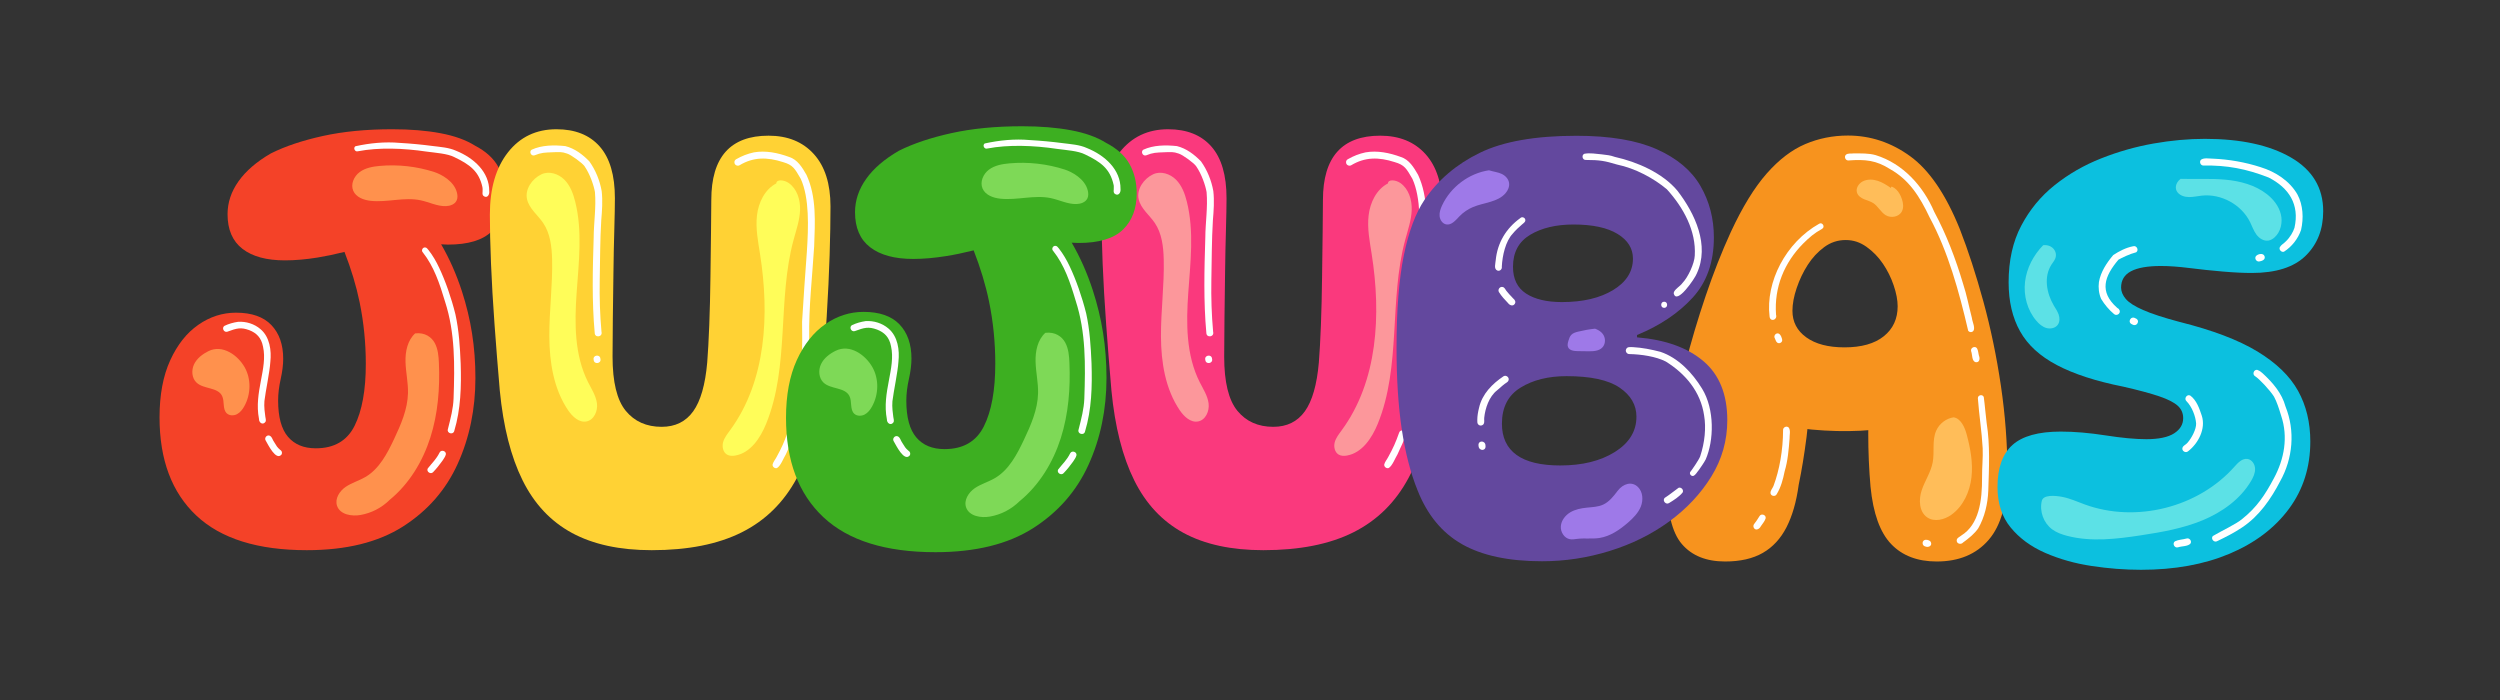<svg xmlns="http://www.w3.org/2000/svg" xmlns:xlink="http://www.w3.org/1999/xlink" width="500" zoomAndPan="magnify" viewBox="0 0 375 105" height="140" preserveAspectRatio="xMidYMid meet" version="1.0"><rect x="0" y="0" width="375" height="105" fill="#333333" stroke="none"/><defs><clipPath id="e78af1e425"><path d="M 250.016 20.332 L 301.129 20.332 L 301.129 84.223 L 250.016 84.223 Z M 250.016 20.332 " clip-rule="nonzero"/></clipPath><clipPath id="ce0a060c69"><path d="M 23.922 19.387 L 75.789 19.387 L 75.789 82.527 L 23.922 82.527 Z M 23.922 19.387 " clip-rule="nonzero"/></clipPath><clipPath id="6290f70bf2"><path d="M 73.469 19.387 L 124.582 19.387 L 124.582 82.527 L 73.469 82.527 Z M 73.469 19.387 " clip-rule="nonzero"/></clipPath><clipPath id="132813aa3e"><path d="M 165.215 19.387 L 216.328 19.387 L 216.328 82.527 L 165.215 82.527 Z M 165.215 19.387 " clip-rule="nonzero"/></clipPath><clipPath id="4ae2d5866c"><path d="M 209.48 20.332 L 259.094 20.332 L 259.094 84.223 L 209.48 84.223 Z M 209.48 20.332 " clip-rule="nonzero"/></clipPath><clipPath id="bbb5d0591a"><path d="M 117.895 18.938 L 170.512 18.938 L 170.512 82.828 L 117.895 82.828 Z M 117.895 18.938 " clip-rule="nonzero"/></clipPath><clipPath id="ada56f4976"><path d="M 299.621 20.828 L 348.48 20.828 L 348.48 85.473 L 299.621 85.473 Z M 299.621 20.828 " clip-rule="nonzero"/></clipPath></defs><g clip-path="url(#e78af1e425)"><path fill="#f7931e" d="M 297.504 45.211 C 296.402 41.188 295.227 37.574 293.98 34.379 C 291.891 29.184 289.414 25.543 286.559 23.457 C 283.703 21.375 280.578 20.332 277.184 20.332 C 274.918 20.332 272.785 20.762 270.777 21.617 C 268.77 22.473 266.844 23.941 265.008 26.027 C 263.168 28.113 261.371 31.039 259.621 34.805 C 258.262 37.773 257.004 40.973 255.844 44.398 C 254.684 47.824 253.664 51.25 252.789 54.676 C 251.91 58.102 251.234 61.328 250.754 64.352 C 250.273 67.379 250.031 69.977 250.031 72.148 C 250.031 76.715 250.781 79.871 252.281 81.609 C 253.777 83.355 255.941 84.223 258.77 84.223 C 261.031 84.223 262.914 83.797 264.414 82.938 C 265.91 82.082 267.098 80.797 267.977 79.086 C 268.852 77.371 269.461 75.258 269.801 72.746 C 270.254 70.578 270.648 68.164 270.988 65.508 C 271.035 65.129 271.074 64.742 271.113 64.359 C 271.34 64.387 271.562 64.418 271.793 64.438 C 274.312 64.668 276.742 64.727 279.09 64.609 C 279.492 64.59 279.867 64.559 280.246 64.527 C 280.246 64.699 280.238 64.863 280.238 65.039 C 280.238 67.781 280.352 70.434 280.578 73.004 C 280.973 77 282.004 79.871 283.672 81.609 C 285.34 83.352 287.617 84.223 290.504 84.223 C 293.84 84.223 296.441 83.141 298.309 80.969 C 300.176 78.801 301.109 75.402 301.109 70.777 C 301.109 66.551 300.781 62.242 300.133 57.844 C 299.484 53.449 298.605 49.238 297.504 45.211 Z M 276.672 52.105 C 274.242 52.105 272.332 51.605 270.945 50.605 C 269.559 49.609 268.867 48.281 268.867 46.625 C 268.867 45.598 269.078 44.457 269.504 43.199 C 269.93 41.945 270.48 40.789 271.16 39.73 C 271.836 38.676 272.656 37.789 273.621 37.074 C 274.582 36.363 275.656 36.004 276.844 36.004 C 278.031 36.004 279.02 36.348 279.984 37.031 C 280.945 37.719 281.766 38.559 282.441 39.559 C 283.121 40.559 283.66 41.645 284.055 42.812 C 284.449 43.984 284.648 45.027 284.648 45.941 C 284.648 47.824 283.957 49.324 282.57 50.438 C 281.184 51.551 279.219 52.105 276.672 52.105 Z M 276.672 52.105 " fill-opacity="1" fill-rule="nonzero"/></g><path fill="#ffffff" d="M 295.781 47.676 C 295.336 45.969 295.012 44.223 294.457 42.547 C 293.352 38.832 291.965 35.176 290.133 31.766 C 288.469 27.883 285.426 24.523 281.34 23.266 C 280.281 22.969 279.172 23.02 278.086 23.008 C 277.695 23.07 277.215 22.941 276.891 23.207 C 276.578 23.508 276.812 24.082 277.246 24.07 C 279.84 23.879 281.441 24.051 283.512 25.367 C 286.348 26.957 287.953 29.453 289.445 32.613 C 292.211 37.754 293.84 43.656 295.23 49.617 C 295.367 49.824 295.668 49.871 295.879 49.746 C 296.445 49.363 295.824 48.25 295.781 47.676 Z M 295.781 47.676 " fill-opacity="1" fill-rule="nonzero"/><path fill="#ffffff" d="M 296.848 53.375 C 296.738 53.008 296.746 52.578 296.551 52.25 C 296.25 51.805 295.516 52.18 295.672 52.691 C 295.875 53.191 295.738 54.207 296.375 54.332 C 296.926 54.406 297.027 53.777 296.848 53.375 Z M 296.848 53.375 " fill-opacity="1" fill-rule="nonzero"/><path fill="#ffffff" d="M 297.996 63.434 C 297.828 62.145 297.742 60.836 297.566 59.559 C 297.402 59.094 296.66 59.238 296.68 59.738 C 296.859 62.246 297.27 64.734 297.402 67.246 C 297.461 68.684 297.297 70.121 297.309 71.559 C 297.336 75.145 296.84 78.691 294.195 80.328 C 293.969 80.527 293.617 80.637 293.52 80.945 C 293.379 81.539 294.129 81.785 294.484 81.355 C 295.32 80.75 296.145 80.094 296.742 79.238 C 297.711 77.539 298.164 75.562 298.242 73.613 C 298.348 70.215 298.531 66.809 297.996 63.434 Z M 297.996 63.434 " fill-opacity="1" fill-rule="nonzero"/><path fill="#ffffff" d="M 289.535 81.176 C 289.305 80.996 288.906 80.891 288.633 81.031 C 288.258 81.234 288.336 81.852 288.754 81.957 C 289.332 82.223 289.988 81.77 289.535 81.176 Z M 289.535 81.176 " fill-opacity="1" fill-rule="nonzero"/><path fill="#ffffff" d="M 272.879 33.559 C 267.883 36.355 264.812 42.273 265.438 47.492 C 265.539 48.336 266.645 48.012 266.406 47.211 C 266.105 43.07 267.66 39.379 270.473 36.535 C 271.461 35.559 272.09 35.012 273.32 34.32 C 273.809 34.047 273.363 33.262 272.879 33.559 Z M 272.879 33.559 " fill-opacity="1" fill-rule="nonzero"/><path fill="#ffffff" d="M 266.77 50.027 C 266.371 49.902 266 50.383 266.223 50.742 C 266.34 50.949 266.375 51.227 266.566 51.375 C 266.816 51.598 267.246 51.441 267.324 51.121 C 267.375 50.812 267.082 50.105 266.77 50.027 Z M 266.77 50.027 " fill-opacity="1" fill-rule="nonzero"/><path fill="#ffffff" d="M 268.316 64.145 C 268.023 63.828 267.449 64.066 267.461 64.504 C 267.457 67.492 266.922 70.512 266.023 72.895 C 265.883 73.266 265.508 73.605 265.582 74.023 C 265.684 74.441 266.293 74.523 266.496 74.145 C 267.145 73.09 267.457 71.895 267.699 70.688 C 268.18 69.102 268.305 67.449 268.434 65.805 C 268.414 65.289 268.625 64.574 268.316 64.145 Z M 268.316 64.145 " fill-opacity="1" fill-rule="nonzero"/><path fill="#ffffff" d="M 263.922 77.43 C 263.66 77.855 263.387 78.273 263.074 78.668 C 263.008 78.785 262.988 78.93 263.023 79.059 C 263.25 79.688 263.898 79.414 264.125 78.938 C 264.375 78.555 264.715 78.188 264.848 77.75 C 264.949 77.223 264.172 76.957 263.922 77.43 Z M 263.922 77.43 " fill-opacity="1" fill-rule="nonzero"/><path fill="#ffbd59" d="M 293.051 62.598 C 291.922 62.762 290.898 63.543 290.434 64.594 C 289.781 66.059 290.203 67.773 289.906 69.348 C 289.633 70.82 288.742 72.098 288.262 73.516 C 287.781 74.934 287.852 76.77 289.082 77.609 C 290.164 78.344 291.676 77.961 292.738 77.195 C 294.488 75.926 295.469 73.773 295.719 71.613 C 295.969 69.453 295.566 67.27 295.004 65.168 C 294.715 64.07 294.113 62.77 293.051 62.598 Z M 293.051 62.598 " fill-opacity="1" fill-rule="nonzero"/><path fill="#ffbd59" d="M 283.676 28.223 C 283.039 27.785 282.383 27.355 281.648 27.117 C 280.918 26.883 280.086 26.855 279.402 27.211 C 278.801 27.527 278.34 28.238 278.547 28.891 C 278.695 29.375 279.156 29.691 279.621 29.887 C 280.082 30.082 280.582 30.199 281 30.473 C 281.723 30.945 282.113 31.824 282.848 32.273 C 283.645 32.766 284.855 32.543 285.285 31.707 C 285.578 31.141 285.484 30.445 285.277 29.84 C 285.098 29.32 284.84 28.816 284.445 28.434 C 284.051 28.055 283.512 27.805 283.676 28.223 Z M 283.676 28.223 " fill-opacity="1" fill-rule="nonzero"/><g clip-path="url(#ce0a060c69)"><path fill="#f44228" d="M 71.227 21.832 C 69.879 20.988 68.152 20.371 66.043 19.977 C 63.938 19.582 61.531 19.387 58.836 19.387 C 54.957 19.387 51.484 19.723 48.422 20.398 C 45.359 21.074 42.758 21.945 40.625 23.016 C 38.488 24.254 36.871 25.648 35.777 27.195 C 34.68 28.742 34.133 30.387 34.133 32.133 C 34.133 34.441 34.879 36.172 36.367 37.324 C 37.855 38.477 39.977 39.055 42.734 39.055 C 44.25 39.055 45.879 38.914 47.621 38.633 C 48.895 38.426 50.246 38.145 51.672 37.785 C 52.672 40.352 53.438 42.871 53.945 45.344 C 54.562 48.352 54.871 51.434 54.871 54.586 C 54.871 58.527 54.309 61.621 53.188 63.871 C 52.062 66.121 50.121 67.246 47.367 67.246 C 45.57 67.246 44.18 66.672 43.195 65.516 C 42.211 64.363 41.719 62.551 41.719 60.074 C 41.719 59.059 41.848 57.992 42.102 56.863 C 42.352 55.738 42.48 54.727 42.48 53.824 C 42.48 51.688 41.891 50 40.707 48.762 C 39.527 47.523 37.758 46.902 35.398 46.902 C 33.375 46.902 31.488 47.508 29.75 48.719 C 28.008 49.93 26.602 51.703 25.535 54.039 C 24.465 56.375 23.93 59.23 23.93 62.605 C 23.93 68.965 25.77 73.875 29.453 77.336 C 33.133 80.797 38.656 82.527 46.02 82.527 C 51.922 82.527 56.727 81.344 60.438 78.98 C 64.145 76.617 66.887 73.48 68.656 69.57 C 70.426 65.66 71.312 61.367 71.312 56.695 C 71.312 52.023 70.637 47.863 69.289 43.695 C 68.461 41.145 67.422 38.797 66.172 36.648 C 66.508 36.664 66.859 36.691 67.18 36.691 C 70.215 36.691 72.406 36.031 73.758 34.707 C 75.105 33.387 75.781 31.598 75.781 29.348 C 75.781 27.715 75.43 26.266 74.727 25 C 74.023 23.734 72.855 22.68 71.227 21.836 Z M 71.227 21.832 " fill-opacity="1" fill-rule="nonzero"/></g><path fill="#ffffff" d="M 73.387 28.668 C 73.41 25.828 71.117 23.711 68.422 22.617 C 67.305 22.113 66.059 22.051 64.859 21.895 C 63.23 21.68 61.598 21.527 59.961 21.434 C 57.746 21.234 55.457 21.461 53.309 21.938 C 52.938 22.199 53.242 22.828 53.684 22.691 C 56.789 22.09 60.527 22.223 64 22.742 C 65.309 22.922 67.117 23.031 68.145 23.566 C 70.492 24.684 71.848 25.707 72.363 28.07 C 72.418 28.297 72.383 28.32 72.387 28.785 C 72.367 28.992 72.348 29.227 72.516 29.383 C 73.062 29.82 73.465 29.219 73.387 28.668 Z M 73.387 28.668 " fill-opacity="1" fill-rule="nonzero"/><path fill="#ffffff" d="M 69.102 54.543 C 68.996 52.066 68.848 49.574 68.312 47.145 C 67.703 44.684 66.812 42.133 65.871 40.156 C 65.438 39.223 64.914 38.324 64.281 37.512 C 64.137 37.34 63.996 37.105 63.742 37.113 C 63.363 37.105 63.152 37.605 63.43 37.867 C 65.07 39.949 65.938 42.488 66.766 45.273 C 68.27 49.934 68.211 54.723 68.035 59.789 C 67.98 61.25 67.609 62.699 67.18 64.387 C 66.996 65 67.973 65.281 68.137 64.652 C 69.121 61.379 69.211 57.938 69.102 54.543 Z M 69.102 54.543 " fill-opacity="1" fill-rule="nonzero"/><path fill="#ffffff" d="M 65.953 67.855 C 65.41 68.926 64.918 69.312 64.156 70.277 C 63.922 70.754 64.605 71.211 64.965 70.824 C 65.48 70.289 65.938 69.707 66.371 69.105 C 66.551 68.809 66.793 68.516 66.875 68.176 C 66.977 67.656 66.203 67.395 65.953 67.855 Z M 65.953 67.855 " fill-opacity="1" fill-rule="nonzero"/><path fill="#ffffff" d="M 40.551 54.289 C 40.738 52.566 40.469 50.547 39.074 49.371 C 38.16 48.582 36.91 48.191 35.707 48.273 C 35.008 48.375 34.289 48.574 33.656 48.883 C 33.219 49.188 33.586 49.914 34.09 49.758 C 35.52 49.23 36.121 49.059 37.391 49.523 C 38.453 49.938 39.199 50.637 39.457 52.012 C 40.18 55.25 38.066 58.832 38.848 62.836 C 38.828 63.406 39.426 63.824 39.816 63.281 C 39.957 63.031 39.82 62.75 39.797 62.484 C 39.734 62.051 39.582 60.988 39.664 60.152 C 39.832 58.703 40.457 55.809 40.551 54.289 Z M 40.551 54.289 " fill-opacity="1" fill-rule="nonzero"/><path fill="#ffffff" d="M 42.23 67.676 C 42.203 67.609 42.074 67.512 42.016 67.469 C 41.547 67.066 41.516 66.938 41.141 66.34 C 40.883 66.023 40.824 65.484 40.41 65.336 C 40 65.207 39.617 65.703 39.848 66.07 C 40.203 66.672 41.398 69.184 42.23 68.18 C 42.316 68.023 42.316 67.836 42.23 67.676 Z M 42.23 67.676 " fill-opacity="1" fill-rule="nonzero"/><path fill="#ff914d" d="M 65.16 25.809 C 62.527 24.957 59.719 24.641 56.961 24.887 C 55.898 24.984 54.801 25.18 53.945 25.816 C 53.09 26.449 52.562 27.641 52.988 28.621 C 53.41 29.59 54.555 30.012 55.605 30.125 C 58.098 30.395 60.652 29.52 63.105 30.047 C 64.383 30.316 65.602 30.965 66.906 30.918 C 67.527 30.895 68.211 30.656 68.484 30.094 C 68.664 29.734 68.641 29.309 68.547 28.918 C 68.129 27.148 66.137 26.125 65.16 25.812 Z M 65.16 25.809 " fill-opacity="1" fill-rule="nonzero"/><path fill="#ff914d" d="M 62.273 50.008 C 61.121 51.055 60.781 52.742 60.828 54.301 C 60.871 55.859 61.234 57.398 61.199 58.957 C 61.145 61.383 60.141 63.676 59.105 65.871 C 58.074 68.055 56.883 70.34 54.801 71.555 C 53.84 72.117 52.742 72.418 51.828 73.047 C 50.918 73.676 50.199 74.82 50.555 75.871 C 51 77.188 52.746 77.492 54.109 77.242 C 55.699 76.949 57.203 76.215 58.473 74.961 C 61.383 72.574 63.41 69.215 64.555 65.625 C 65.699 62.039 65.996 58.223 65.836 54.457 C 65.793 53.426 65.703 52.359 65.215 51.453 C 64.723 50.547 63.723 49.836 62.273 50.008 Z M 62.273 50.008 " fill-opacity="1" fill-rule="nonzero"/><path fill="#ff914d" d="M 31.262 52.672 C 30.375 53.113 29.539 53.75 29.109 54.645 C 28.684 55.539 28.762 56.723 29.488 57.398 C 30.562 58.398 32.641 58.059 33.305 59.371 C 33.723 60.199 33.344 61.379 34.027 62.008 C 34.43 62.375 35.074 62.375 35.559 62.121 C 36.039 61.867 36.383 61.41 36.648 60.934 C 37.641 59.148 37.699 56.844 36.688 55.07 C 35.676 53.297 33.391 51.613 31.262 52.672 Z M 31.262 52.672 " fill-opacity="1" fill-rule="nonzero"/><g clip-path="url(#6290f70bf2)"><path fill="#ffd234" d="M 115.285 20.352 C 109.559 20.352 106.695 23.566 106.695 29.996 C 106.695 31.109 106.68 32.715 106.652 34.82 C 106.621 36.926 106.594 39.207 106.566 41.66 C 106.535 44.117 106.477 46.484 106.391 48.766 C 106.301 51.043 106.199 52.918 106.082 54.375 C 105.789 57.711 105.09 60.152 103.98 61.699 C 102.867 63.25 101.289 64.023 99.246 64.023 C 96.969 64.023 95.172 63.219 93.855 61.613 C 92.543 60.004 91.883 57.301 91.883 53.5 C 91.883 51.863 91.898 49.934 91.926 47.711 C 91.957 45.492 91.984 43.211 92.016 40.871 C 92.043 38.535 92.09 36.371 92.148 34.383 C 92.203 32.395 92.234 30.848 92.234 29.734 C 92.234 26.285 91.477 23.699 89.957 21.973 C 88.438 20.25 86.273 19.387 83.469 19.387 C 80.43 19.387 78.008 20.543 76.195 22.852 C 74.383 25.16 73.48 28.273 73.48 32.191 C 73.48 34.238 73.535 36.691 73.652 39.555 C 73.77 42.422 73.945 45.461 74.18 48.676 C 74.414 51.895 74.676 55.195 74.969 58.586 C 75.496 64.023 76.633 68.512 78.387 72.047 C 80.141 75.586 82.609 78.215 85.793 79.941 C 88.977 81.664 92.965 82.527 97.758 82.527 C 103.191 82.527 107.688 81.637 111.254 79.852 C 114.816 78.07 117.578 75.352 119.535 71.695 C 121.492 68.043 122.703 63.441 123.172 57.883 C 123.523 54.32 123.801 50.867 124.004 47.535 C 124.207 44.203 124.355 41.121 124.445 38.285 C 124.531 35.449 124.574 33.008 124.574 30.961 C 124.574 27.57 123.742 24.953 122.078 23.113 C 120.41 21.27 118.148 20.352 115.285 20.352 Z M 115.285 20.352 " fill-opacity="1" fill-rule="nonzero"/></g><path fill="#ffffff" d="M 89.957 42.07 C 90.02 39.059 90.004 36.051 90.188 33.043 C 90.312 31.594 90.418 30.121 90.254 28.672 C 89.973 27.078 89.348 25.535 88.41 24.215 C 87.418 23.184 86.203 22.262 84.793 21.914 C 83.129 21.738 81.281 21.746 79.742 22.461 C 79.32 22.758 79.672 23.457 80.164 23.305 C 81.207 22.879 81.711 22.887 82.859 22.84 C 83.848 22.809 84.262 22.742 85.059 23.035 C 85.672 23.219 87.305 24.426 87.664 24.91 C 88.504 26.113 89.082 27.859 89.242 28.809 C 89.441 31.094 89.062 33.379 89.051 35.664 C 88.902 40.418 88.773 45.203 89.207 49.949 C 89.238 50.734 90.434 50.551 90.223 49.77 C 89.992 47.211 89.914 44.637 89.957 42.07 Z M 89.957 42.07 " fill-opacity="1" fill-rule="nonzero"/><path fill="#ffffff" d="M 90.062 53.82 C 90.008 53.07 88.867 53.254 89.051 53.98 C 89.105 54.73 90.246 54.547 90.062 53.82 Z M 90.062 53.82 " fill-opacity="1" fill-rule="nonzero"/><path fill="#ffffff" d="M 120.969 26.223 C 120.344 25.133 119.633 23.93 118.359 23.539 C 116.695 22.926 114.855 22.543 113.086 22.855 C 112.145 23.055 111.246 23.406 110.414 23.891 C 110.242 23.988 110.125 24.207 110.168 24.406 C 110.191 24.766 110.641 24.969 110.938 24.785 C 112.996 23.547 115.051 23.539 117.457 24.316 C 118.941 24.746 119.215 25.273 120.117 26.832 C 121.422 29.719 121.273 34.016 121.027 37.805 C 120.758 41.293 120.531 44.785 120.312 48.273 C 120.359 51.66 120.355 55.754 119.953 58.637 C 119.875 59.312 119.855 59.461 119.637 60.262 C 119.598 60.398 119.617 60.543 119.688 60.66 C 119.898 61.047 120.531 60.973 120.637 60.539 C 121.391 57.508 121.301 54.074 121.379 50.629 C 121.305 46.059 121.844 41.504 122.125 36.945 C 122.246 33.355 122.516 29.57 120.969 26.223 Z M 120.969 26.223 " fill-opacity="1" fill-rule="nonzero"/><path fill="#ffffff" d="M 118.113 64.93 C 117.609 66.352 117.25 67.16 116.504 68.523 C 116.316 68.898 116.008 69.238 115.895 69.645 C 115.82 69.996 116.207 70.316 116.543 70.211 C 117.102 69.902 117.527 68.715 117.887 68.137 C 118.312 67.113 118.941 66.094 119.125 65 C 119.082 64.453 118.238 64.398 118.113 64.93 Z M 118.113 64.93 " fill-opacity="1" fill-rule="nonzero"/><path fill="#fffd59" d="M 81.227 26.141 C 82.355 25.609 83.766 26.062 84.648 26.945 C 85.535 27.828 85.984 29.055 86.285 30.266 C 87.391 34.699 86.816 39.352 86.496 43.91 C 86.172 48.469 86.152 53.262 88.219 57.34 C 88.738 58.363 89.391 59.359 89.543 60.5 C 89.691 61.641 89.113 62.988 87.984 63.215 C 86.863 63.438 85.863 62.488 85.219 61.543 C 83.051 58.348 82.418 54.34 82.398 50.477 C 82.379 46.613 82.91 42.758 82.816 38.895 C 82.766 36.996 82.535 35.008 81.469 33.438 C 80.66 32.246 79.387 31.305 79.059 29.902 C 78.711 28.41 79.793 26.816 81.227 26.141 Z M 81.227 26.141 " fill-opacity="1" fill-rule="nonzero"/><path fill="#fffd59" d="M 116.441 27.512 C 114.719 28.41 113.77 30.375 113.547 32.309 C 113.32 34.238 113.703 36.18 114.004 38.102 C 115.438 47.176 114.941 57.152 109.5 64.551 C 109.09 65.113 108.641 65.676 108.461 66.348 C 108.285 67.023 108.461 67.852 109.066 68.195 C 109.43 68.406 109.883 68.406 110.297 68.332 C 112.57 67.934 114.047 65.715 114.918 63.574 C 118.453 54.93 116.594 44.984 119.039 35.969 C 119.438 34.492 119.957 33.027 120.012 31.496 C 120.062 29.969 119.555 28.316 118.297 27.445 C 117.602 26.965 116.465 26.863 116.441 27.512 Z M 116.441 27.512 " fill-opacity="1" fill-rule="nonzero"/><g clip-path="url(#132813aa3e)"><path fill="#fa397d" d="M 207.031 20.352 C 201.305 20.352 198.441 23.566 198.441 29.996 C 198.441 31.109 198.426 32.715 198.398 34.82 C 198.367 36.926 198.34 39.207 198.309 41.66 C 198.281 44.117 198.223 46.484 198.137 48.766 C 198.047 51.043 197.945 52.918 197.828 54.375 C 197.535 57.711 196.836 60.152 195.727 61.699 C 194.613 63.25 193.035 64.023 190.992 64.023 C 188.715 64.023 186.918 63.219 185.602 61.613 C 184.289 60.004 183.629 57.301 183.629 53.5 C 183.629 51.863 183.645 49.934 183.672 47.711 C 183.703 45.492 183.73 43.211 183.762 40.871 C 183.789 38.535 183.836 36.371 183.895 34.383 C 183.949 32.395 183.98 30.848 183.98 29.734 C 183.98 26.285 183.223 23.699 181.703 21.973 C 180.18 20.25 178.02 19.387 175.215 19.387 C 172.176 19.387 169.754 20.543 167.941 22.852 C 166.129 25.16 165.227 28.273 165.227 32.191 C 165.227 34.238 165.281 36.691 165.398 39.555 C 165.516 42.422 165.691 45.461 165.926 48.676 C 166.16 51.895 166.422 55.195 166.715 58.586 C 167.242 64.023 168.379 68.512 170.133 72.047 C 171.887 75.586 174.355 78.215 177.539 79.941 C 180.723 81.664 184.711 82.527 189.504 82.527 C 194.938 82.527 199.434 81.637 203 79.852 C 206.562 78.07 209.324 75.352 211.281 71.695 C 213.238 68.043 214.449 63.441 214.918 57.883 C 215.27 54.32 215.547 50.867 215.75 47.535 C 215.953 44.203 216.102 41.121 216.188 38.285 C 216.277 35.449 216.32 33.008 216.32 30.961 C 216.32 27.57 215.488 24.953 213.824 23.113 C 212.156 21.27 209.895 20.352 207.031 20.352 Z M 207.031 20.352 " fill-opacity="1" fill-rule="nonzero"/></g><path fill="#ffffff" d="M 181.703 42.07 C 181.766 39.059 181.75 36.051 181.934 33.043 C 182.055 31.594 182.164 30.121 182 28.672 C 181.719 27.078 181.094 25.535 180.156 24.215 C 179.164 23.184 177.949 22.262 176.539 21.914 C 174.875 21.738 173.027 21.746 171.488 22.461 C 171.066 22.758 171.418 23.457 171.91 23.305 C 172.953 22.879 173.457 22.887 174.605 22.84 C 175.594 22.809 176.008 22.742 176.801 23.035 C 177.418 23.219 179.051 24.426 179.406 24.91 C 180.25 26.113 180.828 27.859 180.988 28.809 C 181.188 31.094 180.809 33.379 180.797 35.664 C 180.648 40.418 180.52 45.203 180.953 49.949 C 180.984 50.734 182.18 50.551 181.969 49.77 C 181.738 47.211 181.66 44.637 181.703 42.07 Z M 181.703 42.07 " fill-opacity="1" fill-rule="nonzero"/><path fill="#ffffff" d="M 181.809 53.82 C 181.754 53.07 180.613 53.254 180.797 53.98 C 180.852 54.73 181.992 54.547 181.809 53.82 Z M 181.809 53.82 " fill-opacity="1" fill-rule="nonzero"/><path fill="#ffffff" d="M 212.711 26.223 C 212.086 25.133 211.379 23.93 210.105 23.539 C 208.441 22.926 206.602 22.543 204.832 22.855 C 203.891 23.055 202.992 23.406 202.16 23.891 C 201.984 23.988 201.871 24.207 201.914 24.406 C 201.938 24.766 202.387 24.969 202.684 24.785 C 204.742 23.547 206.797 23.539 209.203 24.316 C 210.688 24.746 210.961 25.273 211.863 26.832 C 213.168 29.719 213.02 34.016 212.773 37.805 C 212.5 41.293 212.277 44.785 212.059 48.273 C 212.105 51.66 212.102 55.754 211.699 58.637 C 211.621 59.312 211.602 59.461 211.383 60.262 C 211.344 60.398 211.363 60.543 211.434 60.66 C 211.645 61.047 212.277 60.973 212.383 60.539 C 213.137 57.508 213.047 54.074 213.125 50.629 C 213.051 46.059 213.59 41.504 213.871 36.945 C 213.992 33.355 214.262 29.57 212.711 26.223 Z M 212.711 26.223 " fill-opacity="1" fill-rule="nonzero"/><path fill="#ffffff" d="M 209.859 64.93 C 209.355 66.352 208.996 67.16 208.25 68.523 C 208.062 68.898 207.754 69.238 207.641 69.645 C 207.566 69.996 207.953 70.316 208.289 70.211 C 208.848 69.902 209.273 68.715 209.633 68.137 C 210.059 67.113 210.688 66.094 210.871 65 C 210.828 64.453 209.984 64.398 209.859 64.93 Z M 209.859 64.93 " fill-opacity="1" fill-rule="nonzero"/><path fill="#fc979b" d="M 172.973 26.141 C 174.102 25.609 175.512 26.062 176.395 26.945 C 177.281 27.828 177.73 29.055 178.031 30.266 C 179.137 34.699 178.562 39.352 178.242 43.91 C 177.918 48.469 177.898 53.262 179.965 57.34 C 180.484 58.363 181.137 59.359 181.289 60.5 C 181.438 61.641 180.859 62.988 179.73 63.215 C 178.609 63.438 177.609 62.488 176.965 61.543 C 174.797 58.348 174.164 54.34 174.145 50.477 C 174.125 46.613 174.656 42.758 174.559 38.895 C 174.512 36.996 174.281 35.008 173.215 33.438 C 172.406 32.246 171.133 31.305 170.805 29.902 C 170.457 28.41 171.535 26.816 172.973 26.141 Z M 172.973 26.141 " fill-opacity="1" fill-rule="nonzero"/><path fill="#fc979b" d="M 208.188 27.512 C 206.465 28.41 205.516 30.375 205.293 32.309 C 205.066 34.238 205.449 36.18 205.75 38.102 C 207.184 47.176 206.688 57.152 201.246 64.551 C 200.836 65.113 200.387 65.676 200.207 66.348 C 200.031 67.023 200.207 67.852 200.812 68.195 C 201.176 68.406 201.629 68.406 202.043 68.332 C 204.316 67.934 205.789 65.715 206.664 63.574 C 210.199 54.93 208.34 44.984 210.785 35.969 C 211.184 34.492 211.703 33.027 211.758 31.496 C 211.809 29.969 211.301 28.316 210.043 27.445 C 209.344 26.965 208.211 26.863 208.188 27.512 Z M 208.188 27.512 " fill-opacity="1" fill-rule="nonzero"/><g clip-path="url(#4ae2d5866c)"><path fill="#63489e" d="M 212.625 73.523 C 214.082 77.227 216.309 79.93 219.309 81.633 C 222.305 83.336 226.309 84.188 231.316 84.188 C 234.75 84.188 238.129 83.676 241.449 82.645 C 244.77 81.617 247.738 80.148 250.359 78.238 C 252.977 76.328 255.09 74.082 256.691 71.496 C 258.289 68.91 259.094 66.086 259.094 63.031 C 259.094 59.152 257.898 56.199 255.512 54.172 C 253.121 52.145 249.805 50.953 245.555 50.602 L 245.555 50.25 C 248.988 48.84 251.77 46.973 253.895 44.652 C 256.02 42.332 257.082 39.316 257.082 35.617 C 257.082 32.793 256.414 30.223 255.074 27.902 C 253.734 25.582 251.551 23.746 248.523 22.391 C 245.496 21.043 241.477 20.367 236.469 20.367 C 230.297 20.367 225.465 21.219 221.973 22.922 C 218.477 24.625 215.711 26.977 213.676 29.973 C 212.332 31.973 211.301 34.75 210.574 38.305 C 209.844 41.859 209.48 46.488 209.48 52.188 C 209.48 56.832 209.742 60.902 210.266 64.398 C 210.793 67.895 211.578 70.938 212.625 73.523 Z M 229.527 35.219 C 231.242 34.191 233.414 33.676 236.035 33.676 C 238.887 33.676 241.086 34.148 242.629 35.086 C 244.172 36.027 244.941 37.262 244.941 38.789 C 244.941 40.73 243.953 42.301 241.973 43.504 C 239.992 44.711 237.43 45.312 234.285 45.312 C 232.016 45.312 230.227 44.887 228.914 44.035 C 227.605 43.184 226.949 41.848 226.949 40.023 C 226.949 37.852 227.809 36.246 229.527 35.219 Z M 228.086 58.141 C 229.949 56.992 232.246 56.422 234.984 56.422 C 238.594 56.422 241.242 56.992 242.934 58.141 C 244.621 59.285 245.465 60.742 245.465 62.504 C 245.465 64.68 244.387 66.441 242.234 67.793 C 240.078 69.145 237.344 69.82 234.023 69.82 C 231.113 69.82 228.93 69.289 227.473 68.234 C 226.016 67.176 225.289 65.617 225.289 63.562 C 225.289 61.094 226.219 59.285 228.086 58.141 Z M 228.086 58.141 " fill-opacity="1" fill-rule="nonzero"/></g><path fill="#ffffff" d="M 251.625 28.621 C 249.383 25.93 245.574 24.285 242.242 23.539 C 241.414 23.254 241.168 23.277 240.254 23.152 C 239.402 23.074 238.512 22.91 237.668 23.062 C 237.191 23.238 237.344 24.008 237.852 23.992 C 239.984 23.996 240.703 24.125 242.551 24.68 C 245.305 25.25 248.059 26.738 250.031 28.395 C 252.508 31.117 254.441 34.637 254.215 38.344 C 254.164 39.523 253.215 41.582 252.367 42.449 C 252.035 42.949 251.125 43.406 251.051 43.961 C 251.438 45.914 254.293 41.68 254.516 41.035 C 256.484 36.785 254.25 32.039 251.625 28.621 Z M 251.625 28.621 " fill-opacity="1" fill-rule="nonzero"/><path fill="#ffffff" d="M 249.625 45.258 C 249.035 45.25 249.035 46.188 249.625 46.18 C 250.215 46.188 250.215 45.25 249.625 45.258 Z M 249.625 45.258 " fill-opacity="1" fill-rule="nonzero"/><path fill="#ffffff" d="M 255.309 58.293 C 253.855 55.922 251.738 53.672 249.062 52.773 C 247.715 52.422 246.332 52.148 244.941 52.07 C 244.586 52.078 244.074 51.961 243.918 52.387 C 243.758 52.711 244.035 53.117 244.391 53.109 C 246.203 53.148 248.375 53.465 249.871 54.23 C 252.805 56.055 255.109 58.754 255.621 62.352 C 255.926 64.16 255.727 66.344 255.027 68.453 C 254.844 68.965 253.758 70.535 253.527 70.812 C 253.375 71.117 253.703 71.48 254.02 71.383 C 254.379 71.211 254.566 70.797 254.828 70.504 C 255.18 69.984 255.562 69.477 255.852 68.922 C 257.098 66.078 257.219 61.402 255.309 58.293 Z M 255.309 58.293 " fill-opacity="1" fill-rule="nonzero"/><path fill="#ffffff" d="M 251.793 73.164 C 250.977 73.742 250.645 74.07 249.688 74.695 C 249.324 75.117 249.891 75.758 250.352 75.461 C 251.078 75.016 251.867 74.527 252.402 73.863 C 252.59 73.484 252.188 73.039 251.793 73.164 Z M 251.793 73.164 " fill-opacity="1" fill-rule="nonzero"/><path fill="#ffffff" d="M 225.527 56.441 C 223.828 57.582 222.316 59.102 221.855 61.176 C 221.707 61.773 221.594 62.387 221.594 63.004 C 221.602 63.238 221.562 63.508 221.75 63.68 C 221.977 63.922 222.398 63.863 222.562 63.574 C 222.707 63.289 222.59 62.945 222.637 62.637 C 222.777 61.293 223.344 59.496 224.566 58.547 C 225.176 58.012 225.605 57.625 226.051 57.344 C 226.164 57.273 226.254 57.16 226.289 57.031 C 226.422 56.602 225.91 56.199 225.527 56.441 Z M 225.527 56.441 " fill-opacity="1" fill-rule="nonzero"/><path fill="#ffffff" d="M 221.781 66.875 C 221.824 67.707 222.949 67.688 222.824 66.844 C 222.816 66.008 221.645 66.035 221.781 66.875 Z M 221.781 66.875 " fill-opacity="1" fill-rule="nonzero"/><path fill="#ffffff" d="M 228.039 32.719 C 225.922 34.246 224.621 36.395 224.359 39.02 C 224.332 39.523 224.012 40.367 224.641 40.598 C 224.977 40.699 225.312 40.395 225.277 40.059 C 225.277 40.047 225.277 40.027 225.273 39.988 C 225.352 38.324 225.848 36.168 226.895 35.066 C 227.312 34.555 227.793 34.102 228.297 33.676 C 228.488 33.484 228.805 33.344 228.801 33.035 C 228.812 32.648 228.301 32.434 228.039 32.719 Z M 228.039 32.719 " fill-opacity="1" fill-rule="nonzero"/><path fill="#ffffff" d="M 226.977 44.766 C 226.547 44.328 226.098 43.82 225.949 43.617 C 225.793 43.414 225.695 43.125 225.426 43.055 C 224.996 42.922 224.605 43.438 224.844 43.82 C 225.223 44.43 225.715 44.953 226.207 45.465 C 226.453 45.809 226.973 45.996 227.227 45.562 C 227.41 45.266 227.219 44.953 226.977 44.766 Z M 226.977 44.766 " fill-opacity="1" fill-rule="nonzero"/><path fill="#9e79e8" d="M 223.344 25.543 C 220.34 25.992 217.613 28.031 216.316 30.805 C 216.078 31.316 215.883 31.871 215.941 32.434 C 216 32.992 216.379 33.555 216.926 33.66 C 217.723 33.812 218.348 33.039 218.91 32.453 C 219.484 31.855 220.184 31.379 220.945 31.059 C 222.605 30.363 224.664 30.344 225.836 28.973 C 226.203 28.547 226.445 27.98 226.359 27.426 C 226.266 26.828 225.797 26.34 225.254 26.086 C 224.711 25.828 224.098 25.773 223.344 25.543 Z M 223.344 25.543 " fill-opacity="1" fill-rule="nonzero"/><path fill="#9e79e8" d="M 242.633 73.641 C 242.023 74.445 241.379 75.277 240.469 75.695 C 239.707 76.043 238.848 76.062 238.02 76.148 C 237.156 76.234 236.281 76.406 235.535 76.852 C 234.793 77.301 234.191 78.066 234.125 78.938 C 234.059 79.809 234.645 80.738 235.5 80.883 C 235.863 80.945 236.238 80.871 236.605 80.828 C 237.707 80.695 238.832 80.867 239.93 80.695 C 241.547 80.441 242.957 79.465 244.199 78.391 C 244.98 77.711 245.738 76.949 246.125 75.984 C 246.508 75.016 246.438 73.801 245.707 73.066 C 244.797 72.152 243.484 72.516 242.633 73.641 Z M 242.633 73.641 " fill-opacity="1" fill-rule="nonzero"/><path fill="#9e79e8" d="M 239.254 49.301 C 238.398 49.391 237.555 49.543 236.719 49.746 C 236.34 49.84 235.945 49.953 235.68 50.242 C 235.465 50.477 235.363 50.793 235.27 51.098 C 235.176 51.414 235.078 51.754 235.203 52.059 C 235.41 52.574 236.086 52.66 236.637 52.668 C 237.164 52.676 237.691 52.684 238.219 52.691 C 238.988 52.699 239.859 52.668 240.379 52.094 C 240.75 51.68 240.836 51.043 240.645 50.52 C 240.453 49.992 240.012 49.582 239.254 49.301 Z M 239.254 49.301 " fill-opacity="1" fill-rule="nonzero"/><g clip-path="url(#bbb5d0591a)"><path fill="#3daf21" d="M 165.887 21.414 C 164.516 20.559 162.766 19.934 160.625 19.535 C 158.488 19.137 156.051 18.938 153.312 18.938 C 149.379 18.938 145.859 19.277 142.75 19.961 C 139.641 20.645 137.004 21.527 134.84 22.609 C 132.672 23.863 131.031 25.27 129.922 26.836 C 128.809 28.402 128.254 30.07 128.254 31.832 C 128.254 34.168 129.008 35.922 130.52 37.086 C 132.031 38.254 134.184 38.84 136.977 38.84 C 138.516 38.84 140.172 38.695 141.938 38.41 C 143.23 38.203 144.602 37.918 146.047 37.555 C 147.059 40.152 147.836 42.703 148.352 45.203 C 148.98 48.25 149.293 51.367 149.293 54.555 C 149.293 58.543 148.723 61.676 147.582 63.949 C 146.441 66.23 144.473 67.367 141.68 67.367 C 139.855 67.367 138.445 66.785 137.449 65.617 C 136.449 64.449 135.949 62.613 135.949 60.105 C 135.949 59.082 136.078 58 136.336 56.859 C 136.59 55.723 136.719 54.699 136.719 53.785 C 136.719 51.621 136.121 49.914 134.926 48.66 C 133.727 47.41 131.93 46.781 129.535 46.781 C 127.484 46.781 125.57 47.395 123.805 48.617 C 122.039 49.844 120.609 51.637 119.527 54 C 118.445 56.363 117.902 59.254 117.902 62.668 C 117.902 69.105 119.77 74.074 123.504 77.574 C 127.238 81.078 132.84 82.828 140.312 82.828 C 146.301 82.828 151.176 81.633 154.938 79.242 C 158.699 76.848 161.48 73.676 163.277 69.719 C 165.074 65.762 165.973 61.418 165.973 56.691 C 165.973 51.965 165.285 47.75 163.918 43.535 C 163.078 40.953 162.023 38.578 160.758 36.402 C 161.098 36.418 161.453 36.445 161.781 36.445 C 164.859 36.445 167.082 35.777 168.449 34.438 C 169.82 33.102 170.504 31.293 170.504 29.016 C 170.504 27.363 170.148 25.898 169.434 24.617 C 168.723 23.336 167.539 22.27 165.887 21.414 Z M 165.887 21.414 " fill-opacity="1" fill-rule="nonzero"/></g><path fill="#ffffff" d="M 168.078 28.328 C 168.098 25.457 165.773 23.312 163.039 22.207 C 161.906 21.695 160.641 21.633 159.426 21.473 C 157.773 21.258 156.117 21.102 154.453 21.008 C 152.207 20.805 149.887 21.039 147.707 21.52 C 147.328 21.781 147.641 22.418 148.086 22.281 C 151.238 21.672 155.031 21.805 158.555 22.332 C 159.883 22.516 161.719 22.625 162.758 23.164 C 165.141 24.297 166.516 25.332 167.039 27.723 C 167.094 27.953 167.055 27.977 167.062 28.445 C 167.039 28.656 167.023 28.895 167.191 29.051 C 167.746 29.496 168.152 28.887 168.078 28.328 Z M 168.078 28.328 " fill-opacity="1" fill-rule="nonzero"/><path fill="#ffffff" d="M 163.73 54.512 C 163.621 52.004 163.469 49.484 162.93 47.023 C 162.309 44.535 161.406 41.957 160.453 39.953 C 160.008 39.012 159.48 38.102 158.84 37.277 C 158.691 37.102 158.547 36.867 158.293 36.875 C 157.906 36.867 157.691 37.371 157.977 37.641 C 159.641 39.742 160.52 42.312 161.359 45.133 C 162.883 49.848 162.824 54.691 162.648 59.82 C 162.59 61.297 162.215 62.766 161.777 64.473 C 161.594 65.09 162.586 65.379 162.75 64.742 C 163.75 61.426 163.84 57.949 163.73 54.512 Z M 163.73 54.512 " fill-opacity="1" fill-rule="nonzero"/><path fill="#ffffff" d="M 160.535 67.984 C 159.984 69.066 159.484 69.457 158.715 70.434 C 158.477 70.918 159.168 71.375 159.531 70.984 C 160.055 70.445 160.52 69.855 160.957 69.25 C 161.141 68.949 161.387 68.652 161.469 68.305 C 161.57 67.781 160.789 67.516 160.535 67.984 Z M 160.535 67.984 " fill-opacity="1" fill-rule="nonzero"/><path fill="#ffffff" d="M 134.766 54.254 C 134.953 52.512 134.684 50.469 133.266 49.277 C 132.34 48.477 131.066 48.086 129.848 48.164 C 129.141 48.27 128.41 48.473 127.77 48.785 C 127.328 49.094 127.699 49.828 128.211 49.668 C 129.656 49.137 130.27 48.965 131.555 49.434 C 132.637 49.852 133.395 50.559 133.656 51.949 C 134.387 55.227 132.242 58.852 133.035 62.906 C 133.016 63.48 133.621 63.902 134.016 63.355 C 134.16 63.102 134.023 62.816 133.996 62.547 C 133.938 62.109 133.781 61.031 133.863 60.188 C 134.035 58.723 134.672 55.793 134.766 54.254 Z M 134.766 54.254 " fill-opacity="1" fill-rule="nonzero"/><path fill="#ffffff" d="M 136.465 67.801 C 136.441 67.734 136.309 67.633 136.25 67.594 C 135.777 67.184 135.742 67.051 135.359 66.449 C 135.102 66.129 135.043 65.582 134.621 65.434 C 134.203 65.305 133.816 65.805 134.051 66.176 C 134.41 66.785 135.621 69.324 136.465 68.312 C 136.555 68.152 136.555 67.965 136.465 67.801 Z M 136.465 67.801 " fill-opacity="1" fill-rule="nonzero"/><path fill="#7ed957" d="M 159.73 25.438 C 157.059 24.574 154.211 24.254 151.41 24.504 C 150.336 24.602 149.219 24.797 148.352 25.441 C 147.484 26.086 146.953 27.289 147.383 28.281 C 147.809 29.262 148.973 29.688 150.035 29.801 C 152.566 30.078 155.156 29.191 157.645 29.723 C 158.941 30 160.176 30.652 161.5 30.605 C 162.133 30.582 162.824 30.34 163.105 29.773 C 163.285 29.41 163.262 28.977 163.168 28.582 C 162.742 26.789 160.723 25.758 159.73 25.438 Z M 159.73 25.438 " fill-opacity="1" fill-rule="nonzero"/><path fill="#7ed957" d="M 156.801 49.922 C 155.633 50.984 155.289 52.691 155.336 54.266 C 155.379 55.844 155.746 57.402 155.711 58.98 C 155.656 61.434 154.637 63.754 153.586 65.977 C 152.539 68.184 151.332 70.496 149.219 71.727 C 148.246 72.293 147.133 72.598 146.207 73.234 C 145.281 73.875 144.551 75.031 144.91 76.094 C 145.363 77.426 147.133 77.734 148.52 77.48 C 150.133 77.188 151.656 76.441 152.945 75.172 C 155.898 72.758 157.957 69.359 159.117 65.727 C 160.273 62.098 160.578 58.234 160.414 54.426 C 160.371 53.383 160.281 52.305 159.785 51.387 C 159.285 50.469 158.273 49.75 156.801 49.922 Z M 156.801 49.922 " fill-opacity="1" fill-rule="nonzero"/><path fill="#7ed957" d="M 125.34 52.621 C 124.438 53.066 123.59 53.711 123.156 54.617 C 122.723 55.52 122.805 56.719 123.539 57.402 C 124.629 58.414 126.738 58.07 127.41 59.398 C 127.84 60.234 127.453 61.43 128.145 62.066 C 128.555 62.438 129.207 62.434 129.695 62.18 C 130.188 61.922 130.535 61.461 130.805 60.977 C 131.812 59.172 131.871 56.84 130.844 55.047 C 129.816 53.25 127.5 51.547 125.34 52.621 Z M 125.34 52.621 " fill-opacity="1" fill-rule="nonzero"/><g clip-path="url(#ada56f4976)"><path fill="#0cc0df" d="M 319.656 40.684 C 320.652 40.16 322.148 39.898 324.141 39.898 C 325.371 39.898 326.789 40 328.402 40.203 C 330.012 40.406 331.664 40.582 333.363 40.727 C 335.062 40.875 336.527 40.945 337.758 40.945 C 341.391 40.945 344.086 40.086 345.844 38.367 C 347.602 36.645 348.48 34.418 348.48 31.676 C 348.48 28.176 346.867 25.492 343.645 23.625 C 340.426 21.762 336.117 20.828 330.73 20.828 C 328.27 20.828 325.707 21.059 323.039 21.527 C 320.375 21.996 317.754 22.738 315.176 23.758 C 312.598 24.777 310.27 26.117 308.191 27.781 C 306.109 29.441 304.441 31.469 303.184 33.859 C 301.922 36.254 301.293 39.082 301.293 42.348 C 301.293 45.203 301.863 47.652 303.008 49.691 C 304.148 51.734 305.992 53.426 308.543 54.766 C 311.09 56.109 314.414 57.188 318.516 58.004 C 320.801 58.527 322.586 59.008 323.875 59.445 C 325.164 59.883 326.086 60.352 326.645 60.848 C 327.199 61.344 327.477 61.969 327.477 62.727 C 327.477 63.66 327.023 64.418 326.117 65.004 C 325.207 65.586 323.816 65.879 321.941 65.879 C 320.301 65.879 318.266 65.688 315.836 65.309 C 313.402 64.93 311.164 64.738 309.113 64.738 C 305.773 64.738 303.355 65.41 301.863 66.75 C 300.371 68.094 299.625 70.191 299.625 73.051 C 299.625 75.5 300.281 77.523 301.602 79.129 C 302.918 80.734 304.645 82 306.785 82.934 C 308.922 83.867 311.25 84.523 313.77 84.902 C 316.289 85.281 318.75 85.469 321.152 85.469 C 326.188 85.469 330.613 84.668 334.422 83.066 C 338.227 81.461 341.199 79.215 343.34 76.328 C 345.477 73.441 346.547 70.074 346.547 66.227 C 346.547 63.371 345.934 60.832 344.703 58.617 C 343.473 56.398 341.434 54.434 338.594 52.711 C 335.75 50.992 331.871 49.52 326.953 48.293 C 324.547 47.652 322.719 47.055 321.461 46.5 C 320.199 45.945 319.336 45.395 318.867 44.84 C 318.398 44.285 318.164 43.715 318.164 43.133 C 318.164 42.027 318.66 41.207 319.656 40.684 Z M 319.656 40.684 " fill-opacity="1" fill-rule="nonzero"/></g><path fill="#ffffff" d="M 320.426 37.844 C 320.883 37.535 320.5 36.773 319.973 36.938 C 318.906 37.141 317.883 37.668 316.984 38.262 C 316 39.43 315.105 40.773 314.84 42.301 C 314.727 43.145 314.828 44.055 315.172 44.84 C 315.684 45.68 316.348 46.484 317.109 47.113 C 317.484 47.438 318.098 47.062 317.953 46.582 C 317.797 46.203 317.621 46.266 317.547 46.148 C 314.848 43.742 315.652 41.461 317.762 38.957 C 318.25 38.676 319.504 38.07 320.426 37.844 Z M 320.426 37.844 " fill-opacity="1" fill-rule="nonzero"/><path fill="#ffffff" d="M 320.32 47.746 C 319.613 47.305 319.043 48.371 319.832 48.66 C 320.539 49.102 321.109 48.035 320.32 47.746 Z M 320.32 47.746 " fill-opacity="1" fill-rule="nonzero"/><path fill="#ffffff" d="M 330.27 62.359 C 329.902 61.266 329.492 60.035 328.531 59.328 C 328.035 59.086 327.559 59.793 327.965 60.168 C 328.773 60.973 329.344 62.43 329.418 63.516 C 329.461 64.371 328.73 65.727 328.141 66.395 C 327.797 66.793 327.555 66.75 327.371 67.16 C 327.227 67.629 327.832 68.02 328.207 67.695 C 329.754 66.504 330.895 64.309 330.27 62.359 Z M 330.27 62.359 " fill-opacity="1" fill-rule="nonzero"/><path fill="#ffffff" d="M 342.824 60.969 C 342.281 58.973 340.91 57.395 339.418 56.016 C 339.141 55.809 339.109 55.691 338.605 55.484 C 338.062 55.383 337.789 56.176 338.273 56.438 C 338.906 56.84 340.496 58.531 341.105 59.504 C 341.508 60.234 341.844 61.266 342.18 62.379 C 343.238 65.551 342.652 68.836 341.082 71.746 C 339.746 74.262 338.496 76.125 336.32 77.852 C 335.43 78.617 333.301 79.59 331.926 80.402 C 331.562 80.816 332.125 81.461 332.594 81.164 C 333.875 80.547 335.141 79.906 336.32 79.113 C 338.859 77.426 340.633 74.871 342.016 72.203 C 343.938 68.777 344.301 64.629 342.824 60.969 Z M 342.824 60.969 " fill-opacity="1" fill-rule="nonzero"/><path fill="#ffffff" d="M 327.988 80.777 C 327.418 80.938 326.773 80.941 326.246 81.195 C 325.789 81.504 326.172 82.262 326.699 82.098 C 327.266 81.902 328.176 81.984 328.574 81.531 C 328.812 81.156 328.418 80.645 327.988 80.777 Z M 327.988 80.777 " fill-opacity="1" fill-rule="nonzero"/><path fill="#ffffff" d="M 344.621 29.18 C 343.453 27.133 341.324 25.762 339.102 25.078 C 336.766 24.324 334.355 23.902 331.902 23.797 C 331.336 23.797 330.652 23.629 330.16 23.949 C 329.836 24.258 330.078 24.848 330.527 24.832 C 334.008 24.762 336.961 25.32 340.297 26.629 C 343.32 28.16 344.965 30.656 344.172 34.164 C 343.973 34.801 343.5 35.613 342.891 36.188 C 342.613 36.5 342.191 36.699 341.98 37.062 C 341.793 37.434 342.199 37.883 342.594 37.758 C 343.77 37.008 344.715 35.812 345.16 34.488 C 345.559 32.746 345.473 30.777 344.621 29.18 Z M 344.621 29.18 " fill-opacity="1" fill-rule="nonzero"/><path fill="#ffffff" d="M 339.695 38.465 C 339.527 37.883 338.652 38.07 338.371 38.445 C 338.129 38.824 338.527 39.34 338.957 39.207 C 339.34 39.137 339.828 38.938 339.695 38.465 Z M 339.695 38.465 " fill-opacity="1" fill-rule="nonzero"/><path fill="#5ce1e6" d="M 327.09 26.824 C 329.32 26.891 331.562 26.746 333.789 26.949 C 336.012 27.152 338.27 27.746 340.027 29.117 C 341.016 29.891 341.836 30.93 342.129 32.145 C 342.426 33.355 342.125 34.75 341.199 35.594 C 340.938 35.832 340.621 36.027 340.27 36.086 C 339.566 36.203 338.879 35.75 338.457 35.18 C 338.039 34.605 337.812 33.918 337.496 33.285 C 336.195 30.68 333.18 29.035 330.277 29.344 C 329.633 29.414 328.996 29.566 328.348 29.559 C 327.703 29.551 327.016 29.348 326.617 28.836 C 326.223 28.328 326.262 27.473 327.09 26.824 Z M 327.09 26.824 " fill-opacity="1" fill-rule="nonzero"/><path fill="#5ce1e6" d="M 306.477 36.781 C 305.016 38.273 303.992 40.219 303.754 42.289 C 303.516 44.359 304.098 46.543 305.461 48.125 C 305.871 48.605 306.375 49.043 306.984 49.207 C 307.598 49.375 308.332 49.211 308.688 48.688 C 308.98 48.258 308.969 47.684 308.801 47.191 C 308.633 46.699 308.332 46.27 308.066 45.82 C 306.969 43.961 306.543 41.5 307.723 39.688 C 307.926 39.379 308.168 39.094 308.301 38.75 C 308.664 37.809 307.898 36.629 306.477 36.781 Z M 306.477 36.781 " fill-opacity="1" fill-rule="nonzero"/><path fill="#5ce1e6" d="M 306.277 75.109 C 305.891 76.68 306.531 78.453 307.836 79.41 C 308.496 79.895 309.285 80.172 310.078 80.379 C 313.688 81.316 317.5 80.852 321.188 80.289 C 324.324 79.809 327.48 79.254 330.41 78.035 C 333.336 76.816 336.051 74.875 337.66 72.152 C 337.996 71.582 338.289 70.953 338.262 70.293 C 338.234 69.633 337.797 68.953 337.141 68.844 C 336.348 68.715 335.691 69.41 335.16 70.012 C 329.738 76.121 320.43 78.473 312.734 75.676 C 311.617 75.266 310.523 74.762 309.352 74.535 C 308.18 74.309 306.504 74.207 306.277 75.109 Z M 306.277 75.109 " fill-opacity="1" fill-rule="nonzero"/></svg>